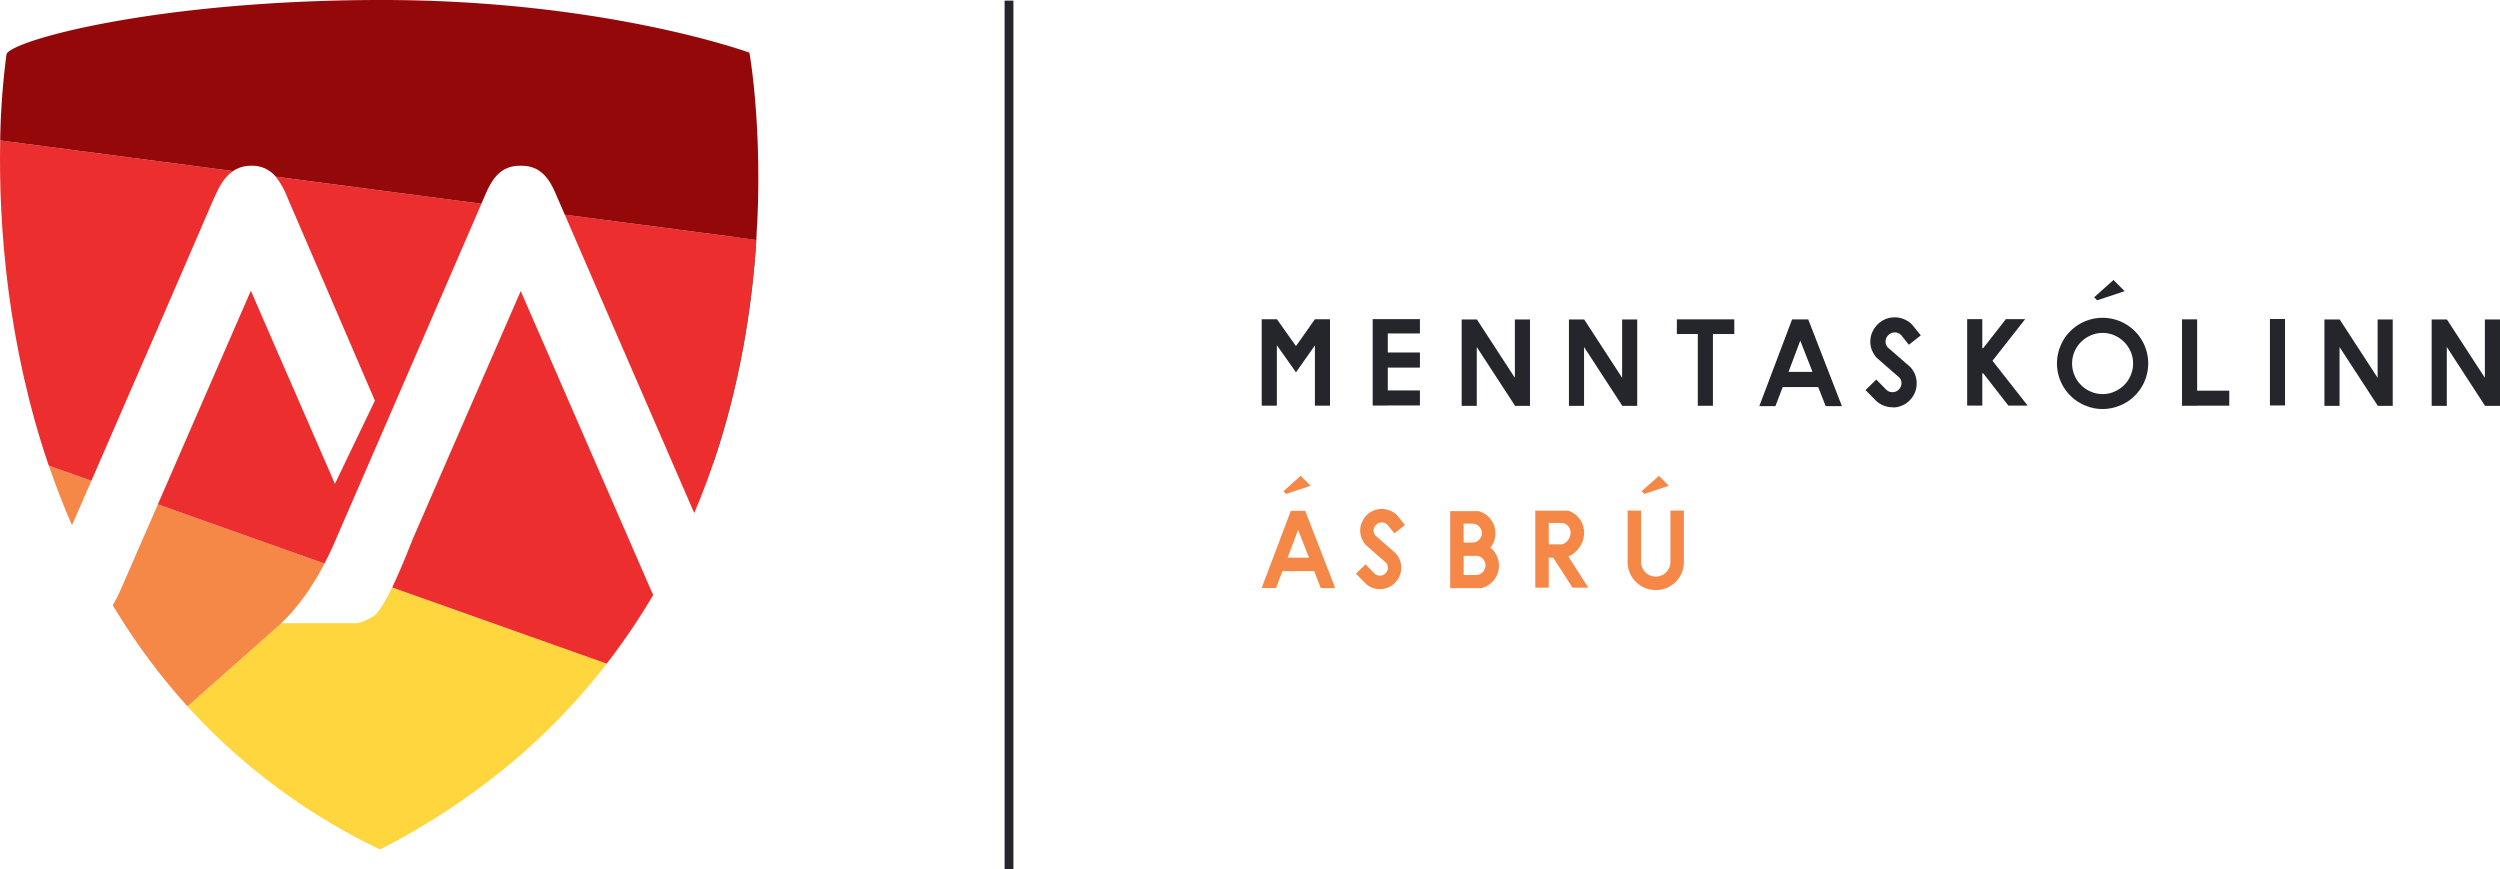 <svg xmlns="http://www.w3.org/2000/svg" width="1000" height="347.78" viewBox="0 0 1000 347.78"><defs><style>.cls-1{fill:#24262b;}.cls-2{fill:#f58747;}.cls-3{fill:#ffd63d;}.cls-4{fill:#87cfc7;}.cls-5{fill:#00697d;}.cls-6{fill:#ed2e2e;}.cls-7{fill:#94080a;}</style></defs><g id="Layer_2" data-name="Layer 2"><g id="Layer_1-2" data-name="Layer 1"><polygon class="cls-1" points="532 127.7 532 162.27 525.96 162.27 525.96 138.18 518.39 148.92 510.74 138.08 510.74 162.27 504.69 162.27 504.69 127.7 510.78 127.7 518.39 138.45 525.96 127.7 532 127.7"/><polygon class="cls-1" points="567.97 162.18 555.12 162.18 555.12 162.22 549.07 162.22 549.07 127.65 567.97 127.65 567.97 133.38 555.12 133.38 555.12 141 567.97 141 567.97 147.04 555.12 147.04 555.12 156.18 567.97 156.18 567.97 162.18"/><polygon class="cls-1" points="611.99 127.78 611.99 162.36 605.95 162.36 605.95 162.22 590.71 138.81 590.71 162.36 584.67 162.36 584.67 127.78 590.71 127.78 590.76 127.78 605.95 151.12 605.95 127.78 611.99 127.78"/><polygon class="cls-1" points="654.89 127.78 654.89 162.36 648.85 162.36 648.85 162.22 633.62 138.81 633.62 162.36 627.57 162.36 627.57 127.78 633.62 127.78 633.67 127.78 648.85 151.12 648.85 127.78 654.89 127.78"/><polygon class="cls-1" points="693.72 127.74 693.72 133.61 685.17 133.61 685.17 162.31 679.12 162.31 679.12 133.61 670.74 133.61 670.74 127.74 693.72 127.74"/><path class="cls-1" d="M725,148.75l-4.89-12.5-4.7,12.5Zm-1.71-21,13.48,34.71h-6.49l-3-7.62h-14.2l-2.91,7.62h-6.45l13.12-34.71Z"/><path class="cls-1" d="M757,162.9a9.62,9.62,0,0,1-3.58-.67,9.93,9.93,0,0,1-3.27-2.2l-3.94-4,4.3-4.21,3.94,4a3.83,3.83,0,0,0,1.17.79,3.11,3.11,0,0,0,1.43.24,3.36,3.36,0,0,0,2.55-1.12,3.6,3.6,0,0,0,1-2.35,3.32,3.32,0,0,0-.85-2.35l-9-7.84-.13-.13a10,10,0,0,1-1.15-1.59,16,16,0,0,1-.83-1.72,9.66,9.66,0,0,1-.49-3.72,8.89,8.89,0,0,1,1-3.63,10.38,10.38,0,0,1,2.37-3.09l.14-.09a9.38,9.38,0,0,1,3.4-1.88,9.87,9.87,0,0,1,3.72-.36,9.36,9.36,0,0,1,3.62,1.08,8.89,8.89,0,0,1,3,2.46l2.91,3.63-4.75,3.76-2.86-3.59a3.48,3.48,0,0,0-2.47-1.34,3.53,3.53,0,0,0-2.64.85l-.09.09a3.54,3.54,0,0,0-.44,5l9,7.84.13.13a9.78,9.78,0,0,1,1.86,3,9,9,0,0,1,.61,3.49,9.54,9.54,0,0,1-.65,3.5,9.2,9.2,0,0,1-1.9,3,8.92,8.92,0,0,1-1.48,1.34,7.94,7.94,0,0,1-1.71.94,8.71,8.71,0,0,1-3.72.81Z"/><polygon class="cls-1" points="796.99 144.31 811.05 162.23 803.35 162.23 793.19 149.19 792.92 149.55 792.92 162.23 786.87 162.23 786.87 127.65 792.92 127.65 792.92 139.07 793.19 139.38 802.36 127.65 810.07 127.65 796.99 144.31"/><path class="cls-1" d="M841.06,133.16a11.93,11.93,0,0,0-4.75,1,12.27,12.27,0,0,0-6.51,6.5,12.13,12.13,0,0,0,0,9.46,12.13,12.13,0,0,0,6.51,6.52,11.77,11.77,0,0,0,4.75,1,11.59,11.59,0,0,0,4.72-1,12.25,12.25,0,0,0,6.5-6.52,12.13,12.13,0,0,0,0-9.46,12.54,12.54,0,0,0-2.62-3.87,12.39,12.39,0,0,0-3.88-2.63,11.75,11.75,0,0,0-4.72-1m0,30.45a17.57,17.57,0,0,1-7.12-1.48,18.06,18.06,0,0,1-3.07-1.63,16,16,0,0,1-2.71-2.26,16.5,16.5,0,0,1-2.26-2.71,18.09,18.09,0,0,1-1.63-17.31,18.44,18.44,0,0,1,1.63-3.07,16,16,0,0,1,2.26-2.7,18.24,18.24,0,0,1,29.69,20,17.8,17.8,0,0,1-3.89,5.78,16,16,0,0,1-2.71,2.26,18.06,18.06,0,0,1-3.07,1.63,17.82,17.82,0,0,1-7.12,1.48"/><polygon class="cls-1" points="878.86 162.27 878.86 162.31 872.81 162.31 872.81 127.74 878.86 127.74 878.86 156.27 891.71 156.27 891.71 162.27 878.86 162.27"/><rect class="cls-1" x="907.97" y="127.6" width="6.04" height="34.58"/><polygon class="cls-1" points="957.09 127.78 957.09 162.36 951.05 162.36 951.05 162.22 935.82 138.81 935.82 162.36 929.77 162.36 929.77 127.78 935.82 127.78 935.87 127.78 951.05 151.12 951.05 127.78 957.09 127.78"/><polygon class="cls-1" points="993.95 127.79 993.95 151.12 978.77 127.79 978.72 127.79 972.67 127.79 972.67 162.36 978.72 162.36 978.72 138.8 993.95 162.23 993.95 162.36 1000 162.36 1000 127.79 993.95 127.79"/><polygon class="cls-1" points="849.85 116.45 845.4 112 837.66 118.91 838.87 120.12 849.84 116.47 849.85 116.45"/><path class="cls-2" d="M523.59,223.06l-4.35-11.13-4.18,11.13Zm-1.51-18.75,12,30.92H528.3l-2.63-6.79H513l-2.6,6.79h-5.74l11.68-30.92Z"/><path class="cls-2" d="M552,235.67a8.44,8.44,0,0,1-3.2-.6,8.61,8.61,0,0,1-2.9-2l-3.52-3.59,3.83-3.75,3.51,3.59a3.28,3.28,0,0,0,1,.7,2.75,2.75,0,0,0,1.28.22,2.93,2.93,0,0,0,2.27-1,3.17,3.17,0,0,0,.88-2.09,3,3,0,0,0-.76-2.09l-8-7-.12-.12a9,9,0,0,1-1-1.41,12.81,12.81,0,0,1-.73-1.54,8.49,8.49,0,0,1-.44-3.31,8,8,0,0,1,.87-3.23,9.71,9.71,0,0,1,2.12-2.76l.12-.08a8.58,8.58,0,0,1,3-1.67,8.75,8.75,0,0,1,3.31-.32,8.92,8.92,0,0,1,1.68.32,9,9,0,0,1,1.55.64,7.74,7.74,0,0,1,2.63,2.19l2.6,3.23-4.23,3.35-2.55-3.19a3.16,3.16,0,0,0-4.55-.43l-.08.08a3.16,3.16,0,0,0-.4,4.42l8,7,.12.13a8.47,8.47,0,0,1,1.65,2.66,7.84,7.84,0,0,1,.54,3.12,8.58,8.58,0,0,1-.57,3.11,8.09,8.09,0,0,1-1.7,2.63,8.26,8.26,0,0,1-1.31,1.2,6.84,6.84,0,0,1-1.52.83,7.81,7.81,0,0,1-3.32.73Z"/><path class="cls-2" d="M590.37,230a3.84,3.84,0,0,0,2.72-6.54,3.73,3.73,0,0,0-2.72-1.12h-4.9V230Zm-4.9-13H589a3.7,3.7,0,0,0,1.46-.3,4,4,0,0,0,1.19-.8,3.78,3.78,0,0,0,.8-1.18,3.73,3.73,0,0,0,0-2.93,4,4,0,0,0-.8-1.21,3.74,3.74,0,0,0-1.19-.83,3.89,3.89,0,0,0-1.46-.3h-3.55Zm11.41,2.71a8.84,8.84,0,0,1,2,3,9.35,9.35,0,0,1,0,7.1,9.36,9.36,0,0,1-2,3,9.1,9.1,0,0,1-2,1.51,10.75,10.75,0,0,1-2.29.92H580.08v-30.8h11.25a9,9,0,0,1,4.15,2.35,9.61,9.61,0,0,1,2,3,9.17,9.17,0,0,1-1.33,9.27c.13.14.26.25.38.36l.38.36"/><path class="cls-2" d="M624.4,217.72a2.59,2.59,0,0,0,1.6-.51,5.15,5.15,0,0,0,1-.89,4.94,4.94,0,0,0,.92-1.55,5.09,5.09,0,0,0,.31-1.72,3.76,3.76,0,0,0-.3-1.5,3.73,3.73,0,0,0-3.53-2.37h-4.9v8.54Zm3.79,4.42a2.48,2.48,0,0,1-.43.22l-.44.18,8,12.53H629l-7.7-12H619.5v12h-5.39v-30.8h13.16a9,9,0,0,1,3.68,2.24,9.48,9.48,0,0,1,2,3,9.21,9.21,0,0,1,.7,3.55,10.19,10.19,0,0,1-.66,3.57,10.44,10.44,0,0,1-1.9,3.21,9.49,9.49,0,0,1-2.87,2.31"/><path class="cls-2" d="M662.3,236a11.18,11.18,0,0,1-4.31-.83,11.49,11.49,0,0,1-3.67-2.44,11.12,11.12,0,0,1-3.27-8V204.23h5.38v20.55a5.69,5.69,0,0,0,.46,2.27,6.09,6.09,0,0,0,1.26,1.88,5.83,5.83,0,0,0,1.88,1.25,5.83,5.83,0,0,0,4.54,0,5.78,5.78,0,0,0,3.14-3.13,5.86,5.86,0,0,0,.46-2.27V204.23h5.38v20.55a11.4,11.4,0,0,1-.83,4.31,11.67,11.67,0,0,1-2.44,3.66,11.49,11.49,0,0,1-3.67,2.44,11.18,11.18,0,0,1-4.31.83"/><polygon class="cls-2" points="513.37 196.49 514.44 197.57 524.23 194.32 524.23 194.29 520.26 190.33 513.37 196.49"/><polygon class="cls-2" points="656.67 196.49 657.75 197.57 667.52 194.32 667.53 194.29 663.56 190.33 656.67 196.49"/><rect class="cls-1" x="401.84" y="0.25" width="3.53" height="347.53"/><path class="cls-3" d="M149.85,246.17c-1.63,1.07-5.4,3.12-7.58,3.12H112.48L75,282.54a248.53,248.53,0,0,0,77,57.24,281.29,281.29,0,0,0,50.37-32.85,256.42,256.42,0,0,0,40.33-41.46L156.84,235c-2.37,4.89-4.89,9.3-7,11.16"/><path class="cls-4" d="M285,186.25c-.2.58-.39,1.15-.59,1.72l.59-1.72"/><path class="cls-4" d="M282.49,193.2c-.85,2.29-1.73,4.55-2.62,6.8.91-2.27,1.78-4.53,2.62-6.8"/><path class="cls-2" d="M129.79,225.4,63.15,201.74,48.27,235.89a47.33,47.33,0,0,1-3.16,6.18A255.56,255.56,0,0,0,75,282.54l37.53-33.24h-.13c7.74-7,13.93-17.26,17.44-23.9"/><path class="cls-2" d="M28.77,210.15q3.93-9,7.79-17.84l-17-6.06c2.72,8,5.81,16,9.26,23.9"/><path class="cls-5" d="M277.7,205.25c.73-1.74,1.46-3.49,2.17-5.26-.7,1.76-1.43,3.51-2.17,5.26"/><path class="cls-5" d="M302.54,96c-1.71,26.7-6.53,58.16-17.57,90.3"/><path class="cls-5" d="M284.38,188c-.61,1.74-1.24,3.49-1.89,5.23q1-2.59,1.89-5.23"/><path class="cls-6" d="M287.69,94l-61.77-8.13c4,9.19,11.32,26.15,19.68,45.43,10.65,24.59,23,52.95,32.1,73.93.74-1.75,1.47-3.5,2.17-5.25.9-2.23,1.76-4.5,2.62-6.79.64-1.75,1.28-3.49,1.89-5.22l.59-1.73c11-32.14,15.85-63.6,17.57-90.3Z"/><path class="cls-6" d="M223.36,151l-15.07-34.58-34,78.08-8.85,20.33c-.3.69-.77,1.88-1.39,3.42-1.44,3.62-4.21,10.56-7.19,16.73l85.82,30.47A262.25,262.25,0,0,0,261.28,238c-.33-.7-.65-1.4-.95-2.1Z"/><path class="cls-6" d="M110.3,70.68a32.51,32.51,0,0,1,4.75,8.53l.39.92c12.2,28.2,24,55.72,34,78.91l.52,1.22-16,33.28-2.21-5.1c-7.19-16.51-14.38-33-22-50.5l-9.41-21.64L63.14,201.74l66.64,23.66c1.89-3.56,3-6.1,3.17-6.44,17.77-40.85,52.48-121,59.61-137.47Z"/><path class="cls-6" d="M93.21,68.43.08,56.17c-.7,34.25,3,82,19.42,130.08l17.06,6.06c18.21-41.74,35.31-81.26,48.88-112.68,2-4.56,4.14-8.78,7.77-11.2"/><path class="cls-1" d="M303.22,80.24c-.11,5-.48,10.26-.69,15.71.36-5.44.58-10.69.69-15.71"/><path class="cls-7" d="M299.78,21.07S241.66-.22,151.13,0,3.32,16.64,2.59,21.8A297,297,0,0,0,.08,56.18L93.21,68.43a12.86,12.86,0,0,1,7.41-2.13,12.08,12.08,0,0,1,9.68,4.37L192.56,81.5l.6-1.38.39-.91c2.46-5.75,5.53-12.91,14.39-12.91a5,5,0,0,0,.67,0c8.9,0,12,7.16,14.42,12.91l.4.92c.54,1.24,1.38,3.2,2.49,5.75L287.69,94,302.53,96c.21-5.45.59-10.69.69-15.7.83-35.4-3.44-59.18-3.44-59.18"/></g></g></svg>